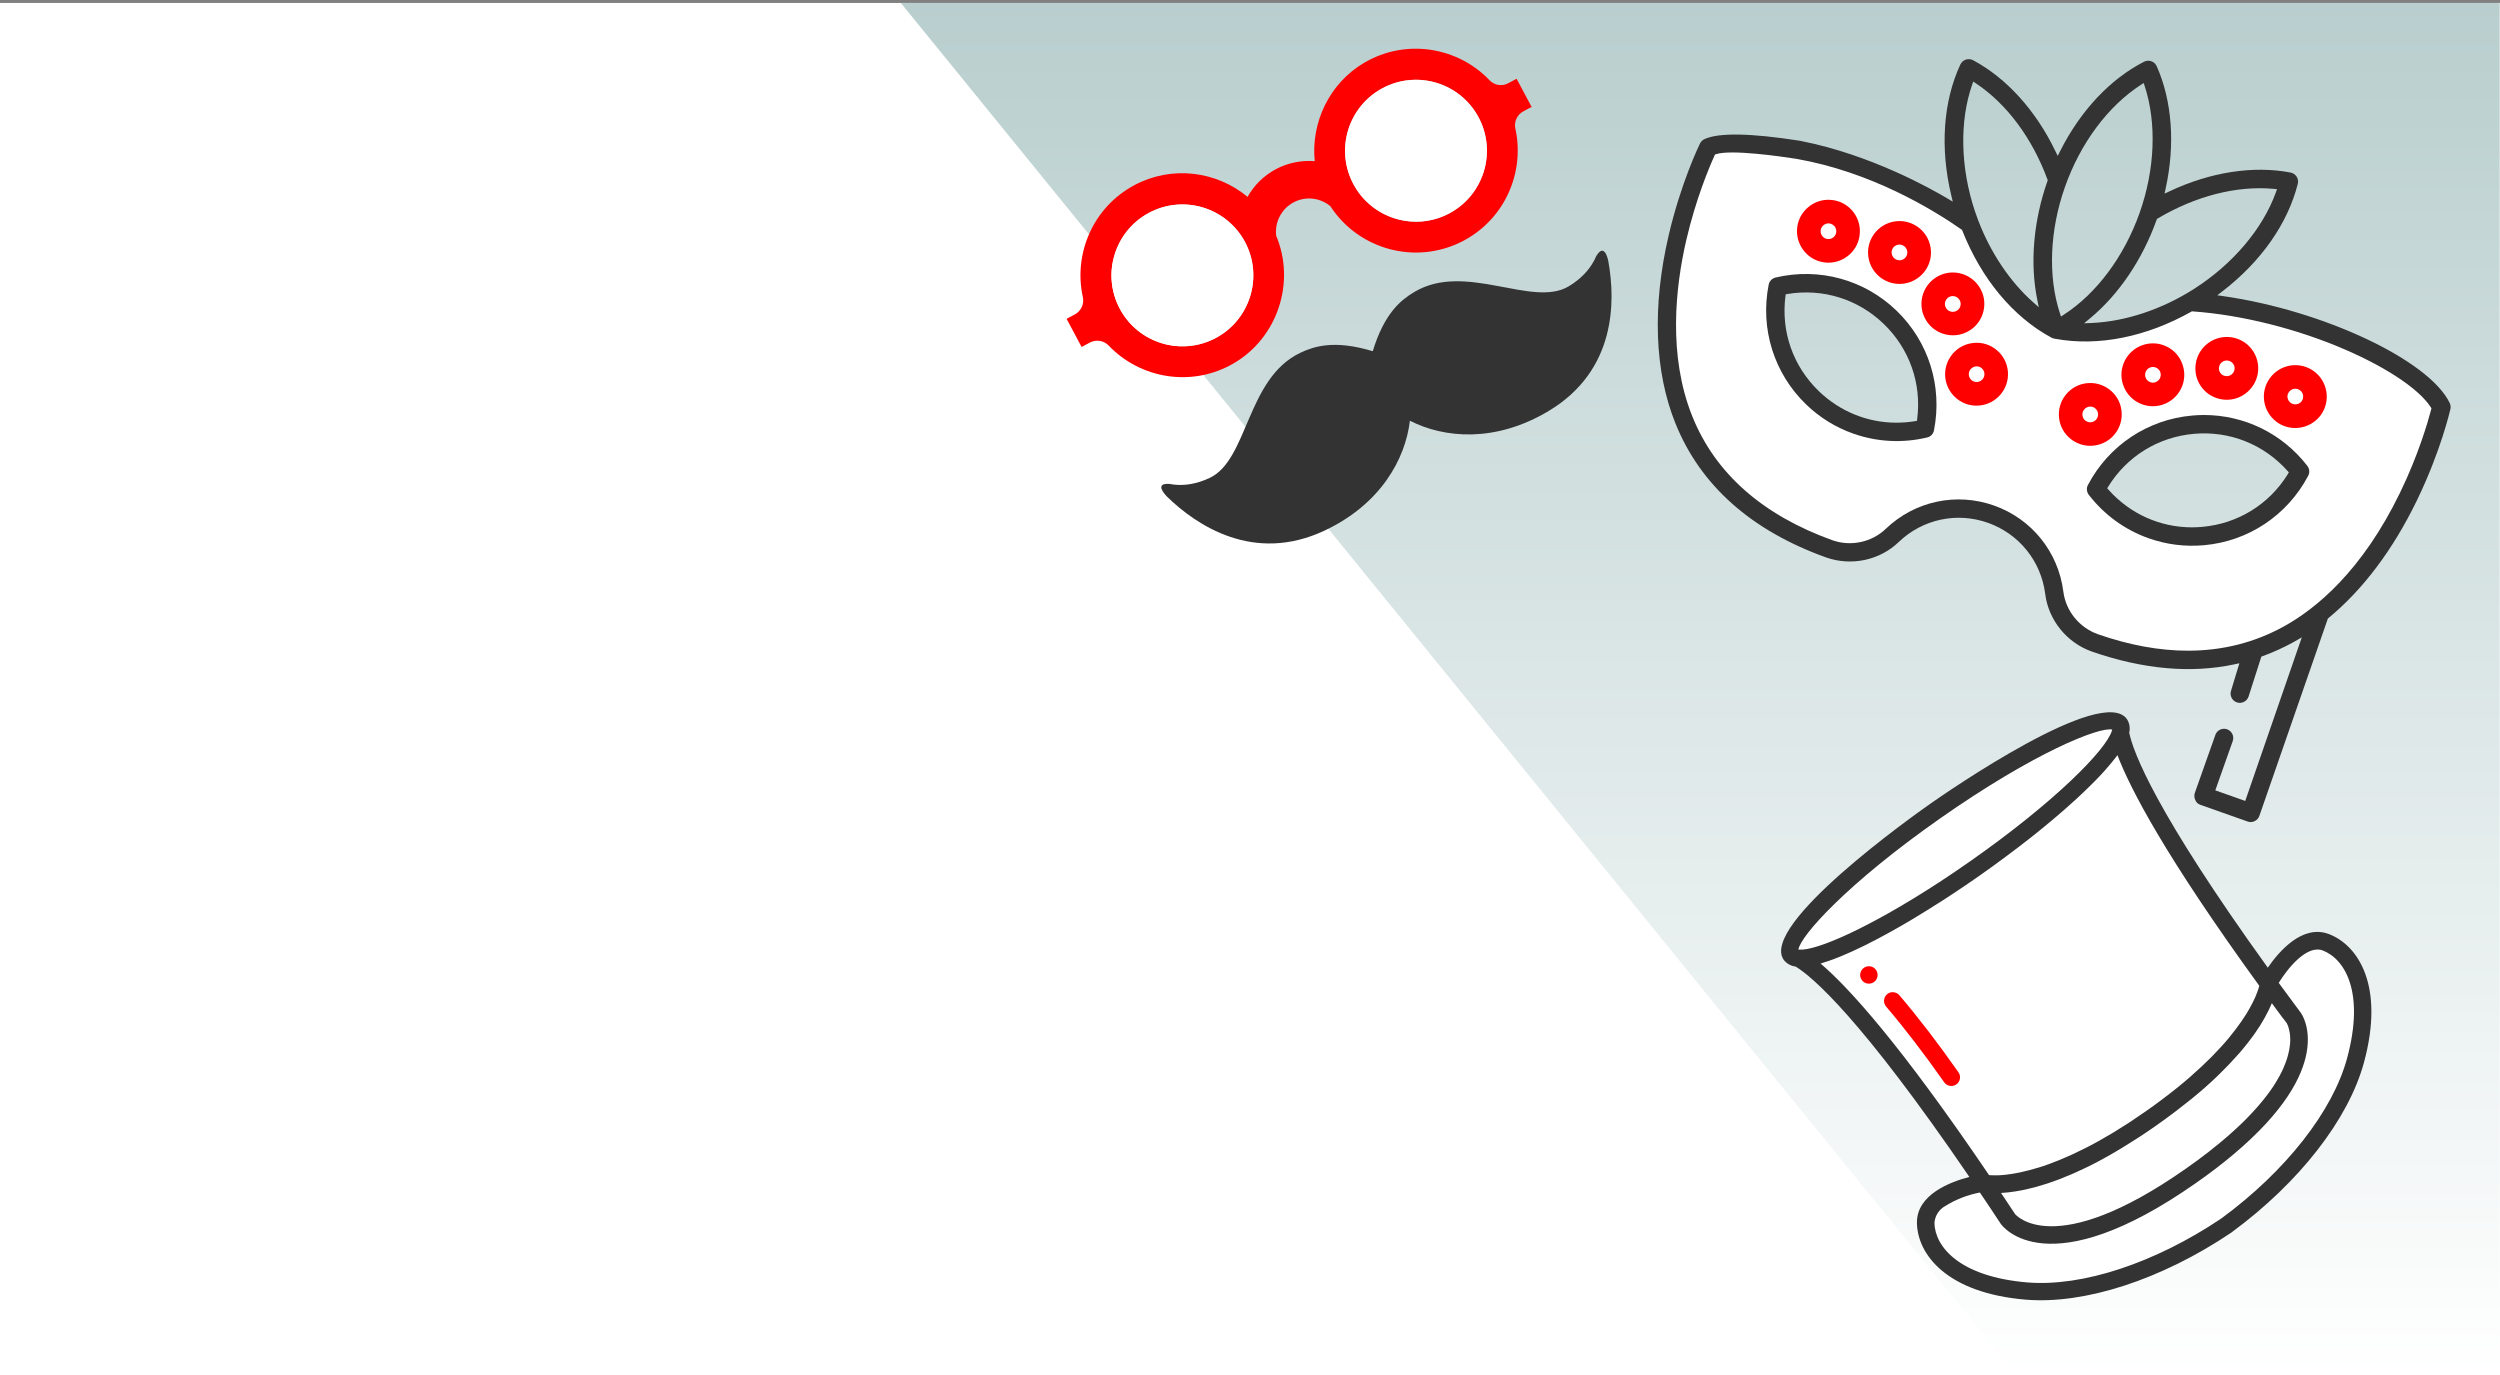 <svg xmlns="http://www.w3.org/2000/svg" xmlns:xlink="http://www.w3.org/1999/xlink" id="Livello_1" x="0px" y="0px" viewBox="0 0 380.06 209.1" style="enable-background:new 0 0 380.06 209.1;" xml:space="preserve"><rect x="0" y="0" width="380.06" height="209.1" fill="#808080" stroke="none"/> <style type="text/css"> .st0{fill:#FFFFFF;} .st1{fill:url(#SVGID_1_);} .st2{fill:#333333;} .st3{fill:#FF0000;} </style> <g> <rect x="-0.07" y="0.45" class="st0" width="380.14" height="209.1"></rect> <linearGradient id="SVGID_1_" gradientUnits="userSpaceOnUse" x1="258.476" y1="209.552" x2="258.476" y2="0.448"> <stop offset="1.558650e-03" style="stop-color:#FFFFFF"></stop> <stop offset="1" style="stop-color:#B9CECE"></stop> </linearGradient> <polygon class="st1" points="136.95,0.45 380.01,0.45 380.01,209.55 306.95,209.55 "></polygon> <g> <g> <path class="st0" d="M357.86,53.12c-7.59-3.37-16.05-7.82-23.73-8.38c-7.1,4.08-15.1,7.91-21.86,6.64c-0.03,0-0.05,0-0.08,0 c-0.01,0-0.03,0-0.04-0.01c-0.12-0.02-0.23-0.04-0.35-0.09c0,0,0,0,0,0c0,0,0,0,0,0c0,0-0.01,0-0.01-0.01 c-0.08-0.03-0.16-0.07-0.24-0.11c-0.03-0.02-0.06-0.03-0.09-0.05c0,0,0,0,0,0c-6.08-3.35-9.25-9.13-12.27-16.92 c-6.2-4.42-17.4-9.93-27.7-11.78c-3.98-0.63-10.53-1.44-12.48-0.77c-0.77,1.74-2.92,6.9-4.43,13.56 c-1.69,7.46-2.89,18.4,0.95,28.13c3.56,9.02,10.88,15.63,21.75,19.64c0.01,0.01,0.03,0.01,0.04,0.02c2.75,1,7.93,0.8,10.03-1.26 c4.67-4.57,9.3-6.53,15.39-4.33c6.09,2.2,9.11,6.69,9.92,13.25c0.37,2.95,3.65,6.45,6.4,7.45c0.01,0.01,0.03,0.01,0.04,0.02 c10.91,3.88,20.67,3.45,28.99-1.27c4.96-2.81,12.11-8.78,18.06-21.25c2.93-6.14,4.43-11.53,4.9-13.38 C369.65,59.95,365.57,56.54,357.86,53.12z M292.71,64.05c-0.12,0.6-0.58,1.07-1.17,1.21c-3.37,0.79-6.81,0.58-9.95-0.53 c-2.34-0.83-4.51-2.15-6.36-3.94c-4.34-4.18-6.22-10.21-5.05-16.14c0.12-0.6,0.58-1.07,1.17-1.21 c5.88-1.39,11.97,0.28,16.31,4.47C292,52.1,293.88,58.13,292.71,64.05z M348.69,72.59c-2.75,5.23-7.9,8.65-13.77,9.16 c-2.5,0.22-4.97-0.11-7.26-0.92c-3.07-1.09-5.82-3.05-7.89-5.73c-0.37-0.47-0.42-1.12-0.14-1.64c2.75-5.23,7.9-8.65,13.77-9.16 c5.87-0.51,11.53,1.97,15.15,6.64C348.91,71.42,348.96,72.06,348.69,72.59z"></path> </g> <path class="st2" d="M334.5,122.35l7.19,2.54c0.35,0.13,0.73,0.11,1.07-0.06c0.34-0.16,0.59-0.44,0.72-0.8l10.41-29.99l0.08-0.07 c5.28-4.36,9.8-10.37,13.45-17.88c3.64-7.5,5.04-13.64,5.1-13.9c0.07-0.31,0.03-0.63-0.1-0.91c-3.09-6.49-19.18-14.08-34.42-16.26 l-0.92-0.13l0.74-0.57c5.9-4.52,9.98-10.34,11.5-16.38c0.09-0.37,0.03-0.77-0.18-1.09c-0.21-0.32-0.54-0.55-0.92-0.62 c-5.67-1.09-12.22-0.07-18.44,2.87l-0.72,0.34l0.17-0.78c1.47-6.7,0.99-13.31-1.36-18.6c-0.16-0.35-0.45-0.63-0.81-0.75 c-0.36-0.13-0.77-0.1-1.11,0.07c-5.16,2.64-9.69,7.47-12.77,13.61l-0.36,0.71l-0.35-0.72c-2.98-6.2-7.43-11.11-12.52-13.83 c-0.34-0.18-0.74-0.21-1.1-0.09c-0.36,0.12-0.66,0.39-0.83,0.74c-2.62,5.64-3.11,12.73-1.37,19.95l0.22,0.91l-0.8-0.48 c-2.55-1.52-11.69-6.66-22.25-8.74c-0.11-0.02-0.19-0.04-0.25-0.05c-7.48-1.17-12.35-1.24-14.47-0.23 c-0.28,0.13-0.51,0.36-0.65,0.64c-0.12,0.24-2.9,5.93-4.78,14.01c-2.51,10.78-2.15,20.65,1.04,28.56 c3.79,9.41,11.49,16.27,22.89,20.37c3.85,1.36,8.16,0.44,11.05-2.34c3.63-3.48,8.83-4.6,13.57-2.92c4.73,1.68,8.07,5.82,8.7,10.81 c0.5,3.97,3.27,7.4,7.06,8.75c7.83,2.72,15.13,3.37,21.77,1.94l0.69-0.15l-1.26,4.15c-0.12,0.35-0.1,0.73,0.06,1.07 c0.16,0.34,0.44,0.59,0.8,0.72c0.35,0.13,0.73,0.1,1.07-0.06c0.34-0.16,0.59-0.44,0.72-0.8l1.95-6.09l0.17-0.06 c1.64-0.6,3.23-1.32,4.71-2.14l1.27-0.73l-8.6,24.87l-4.55-1.61l2.65-7.49c0.26-0.73-0.13-1.53-0.85-1.79 c-0.15-0.06-0.31-0.08-0.47-0.08c-0.58,0-1.12,0.36-1.32,0.93l-3.12,8.81c-0.12,0.35-0.1,0.73,0.06,1.07 C333.86,121.97,334.14,122.23,334.5,122.35z M327.86,33.41l0.05-0.13l0.12-0.07c5.76-3.42,12.03-5.02,17.63-4.5l0.5,0.05 l-0.17,0.48c-2.02,5.58-6.57,10.94-12.49,14.71c-4.86,3.09-10.36,4.92-15.5,5.15l-1.17,0.05l0.9-0.75 C322.11,44.78,325.7,39.46,327.86,33.41z M313.94,28.37c2.34-6.61,6.54-12.25,11.52-15.47l0.43-0.28l0.16,0.48 c1.84,5.64,1.56,12.66-0.78,19.27c-2.34,6.61-6.54,12.25-11.52,15.47l-0.43,0.28l-0.16-0.48 C311.31,42.01,311.6,34.98,313.94,28.37z M299.81,12.88l0.17-0.48l0.42,0.28c4.68,3.12,8.54,8.31,10.86,14.59l0.05,0.13 l-0.05,0.13c-2.13,6.06-2.68,12.46-1.55,18.02l0.23,1.15l-0.88-0.78c-3.49-3.1-6.44-7.49-8.31-12.38 c-0.18-0.46-0.34-0.92-0.5-1.39C298.03,25.52,297.87,18.49,299.81,12.88z M347.26,95.2c-4.47,2.48-9.37,3.72-14.64,3.72 c-4.32,0-8.88-0.83-13.68-2.5c-2.84-1.01-4.89-3.54-5.26-6.47c-0.77-6.05-4.81-11.07-10.55-13.1c-5.74-2.03-12.04-0.67-16.44,3.54 c-2.13,2.05-5.32,2.73-8.12,1.74c-10.65-3.84-17.79-10.16-21.28-18.79c-3.75-9.29-2.58-19.71-0.94-26.81 c1.45-6.26,3.49-11.09,4.3-12.88l0.07-0.16l0.16-0.05c2.26-0.76,9.93,0.35,12.23,0.71c11.26,1.98,20.54,7.57,25.07,10.73l0.1,0.07 l0.04,0.11c2.91,7.35,7.71,13.11,13.51,16.24l0.09,0.05c0.04,0.02,0.09,0.04,0.13,0.06h0.09l0.05,0.05 c0.06,0.02,0.12,0.03,0.19,0.04l0.09,0.01c6.49,1.19,13.81-0.27,20.65-4.12l0.1-0.06l0.12,0.01c7.47,0.53,15.95,2.66,23.28,5.85 c6.37,2.77,11.2,6.03,12.93,8.74l0.09,0.14l-0.04,0.17c-0.5,1.9-1.95,6.94-4.76,12.71C359.07,86.83,352.09,92.52,347.26,95.2z"></path> <path class="st3" d="M346.04,64.09c0.03,0.02,0.06,0.05,0.09,0.07c0.37,0.27,0.78,0.49,1.22,0.64c1.98,0.7,4.22,0,5.46-1.69 c1.55-2.13,1.08-5.13-1.05-6.68c-1.03-0.75-2.3-1.06-3.56-0.86c-1.26,0.2-2.37,0.88-3.12,1.91c-0.75,1.03-1.06,2.3-0.86,3.56 C344.41,62.26,345.06,63.34,346.04,64.09z M347.98,59.59c0.19-0.26,0.46-0.43,0.78-0.48c0.31-0.05,0.63,0.03,0.89,0.21 c0.53,0.39,0.65,1.14,0.26,1.67c-0.36,0.5-1.09,0.64-1.62,0.29c-0.02-0.01-0.03-0.02-0.05-0.04c-0.26-0.19-0.43-0.46-0.48-0.78 C347.71,60.16,347.79,59.85,347.98,59.59z"></path> <path class="st3" d="M317.68,58.23c-1.28,0.02-2.47,0.54-3.35,1.46c-1.83,1.9-1.77,4.93,0.13,6.75c0,0,0,0,0,0 c0.5,0.48,1.07,0.83,1.72,1.06c1.76,0.62,3.74,0.16,5.04-1.19c0.88-0.92,1.36-2.13,1.33-3.4c-0.02-1.28-0.54-2.47-1.46-3.35 C320.16,58.68,318.95,58.2,317.68,58.23z M318.63,63.83c-0.33,0.34-0.82,0.46-1.26,0.3c-0.16-0.06-0.3-0.15-0.43-0.26 c-0.47-0.46-0.49-1.21-0.03-1.69c0.22-0.23,0.52-0.36,0.84-0.37c0.32-0.01,0.62,0.11,0.85,0.34c0.23,0.22,0.36,0.52,0.36,0.84 C318.96,63.3,318.85,63.6,318.63,63.83z"></path> <path class="st3" d="M329.42,52.7c-1.14-0.57-2.44-0.66-3.65-0.25c-1.21,0.41-2.19,1.26-2.76,2.4c-0.57,1.14-0.66,2.44-0.25,3.65 c0.47,1.4,1.54,2.49,2.93,2.98c1.02,0.36,2.1,0.37,3.11,0.03c1.21-0.41,2.19-1.26,2.76-2.4c0.57-1.14,0.66-2.44,0.25-3.65 C331.41,54.24,330.56,53.26,329.42,52.7z M328.36,57.51c-0.14,0.28-0.39,0.5-0.69,0.6c-0.32,0.11-0.6,0.06-0.77-0.01 c-0.35-0.12-0.62-0.39-0.73-0.74c0,0,0,0,0,0c-0.1-0.3-0.08-0.62,0.06-0.91c0.14-0.29,0.39-0.5,0.69-0.6 c0.25-0.09,0.52-0.08,0.77,0.01c0.05,0.02,0.09,0.04,0.14,0.06c0.29,0.14,0.5,0.39,0.6,0.69C328.52,56.9,328.5,57.22,328.36,57.51 z"></path> <path class="st3" d="M336.92,60.5c0.27,0.1,0.57,0.17,0.88,0.22c2.6,0.4,5.05-1.4,5.45-4c0.4-2.61-1.4-5.05-4-5.44 c-1.26-0.19-2.52,0.12-3.55,0.87c-1.03,0.76-1.7,1.87-1.89,3.13C333.45,57.54,334.76,59.74,336.92,60.5z M337.34,55.82 c0.05-0.31,0.22-0.59,0.47-0.78c0.26-0.19,0.57-0.27,0.89-0.22c0.08,0.01,0.15,0.03,0.22,0.05c0.53,0.19,0.87,0.73,0.78,1.3 c-0.1,0.65-0.71,1.1-1.35,1c-0.09-0.01-0.16-0.03-0.23-0.05C337.58,56.93,337.25,56.38,337.34,55.82 C337.34,55.82,337.34,55.82,337.34,55.82z"></path> <path class="st3" d="M276.37,39.66c0.43,0.15,0.89,0.24,1.35,0.27c0.04,0,0.07,0,0.11,0c1.23,0.04,2.42-0.4,3.34-1.23 c0.95-0.86,1.51-2.03,1.57-3.3c0.07-1.27-0.37-2.5-1.22-3.45c-0.86-0.95-2.03-1.51-3.31-1.57c-1.27-0.07-2.5,0.37-3.45,1.23 c-0.95,0.86-1.51,2.03-1.57,3.3C273.09,37.01,274.39,38.96,276.37,39.66z M277.17,34.27c0.24-0.21,0.54-0.32,0.86-0.31 c0.12,0.01,0.23,0.03,0.34,0.07c0.18,0.07,0.35,0.18,0.49,0.33c0.21,0.24,0.32,0.54,0.3,0.86c-0.02,0.32-0.16,0.61-0.39,0.82 c-0.24,0.21-0.54,0.32-0.86,0.3c-0.02,0-0.04,0-0.06,0c-0.64-0.06-1.11-0.63-1.07-1.25C276.79,34.78,276.93,34.49,277.17,34.27z"></path> <path class="st3" d="M297.92,41.54c-1.25-0.28-2.52-0.05-3.6,0.63c-1.08,0.69-1.82,1.75-2.1,2.99c-0.28,1.25-0.05,2.53,0.63,3.6 c0.58,0.91,1.42,1.58,2.44,1.94c1.4,0.49,2.91,0.32,4.16-0.47c1.08-0.68,1.82-1.75,2.1-2.99c0.28-1.25,0.05-2.53-0.63-3.6 C300.23,42.57,299.17,41.82,297.92,41.54z M298.04,46.47c-0.07,0.31-0.26,0.58-0.53,0.75c-0.31,0.2-0.69,0.24-1.04,0.12 c-0.18-0.06-0.43-0.2-0.61-0.49c-0.17-0.27-0.23-0.59-0.16-0.9c0.07-0.31,0.26-0.58,0.52-0.75c0.27-0.17,0.59-0.23,0.9-0.16 c0.05,0.01,0.1,0.02,0.14,0.04c0.25,0.09,0.46,0.26,0.61,0.48C298.06,45.84,298.11,46.16,298.04,46.47z"></path> <path class="st3" d="M291.18,34.26c-2.27-1.33-5.21-0.56-6.54,1.71c-1.33,2.28-0.56,5.21,1.72,6.54c0.27,0.15,0.54,0.28,0.82,0.38 c2.16,0.76,4.56-0.12,5.72-2.09c0.65-1.1,0.82-2.39,0.5-3.62C293.07,35.93,292.28,34.9,291.18,34.26z M289.8,38.98 c-0.29,0.49-0.89,0.71-1.43,0.52c-0.07-0.02-0.14-0.06-0.21-0.1c-0.57-0.33-0.76-1.06-0.43-1.63c0.29-0.5,0.9-0.71,1.43-0.52 c0.07,0.02,0.14,0.06,0.21,0.1c0.27,0.16,0.47,0.42,0.55,0.73C290,38.39,289.96,38.71,289.8,38.98z"></path> <path class="st3" d="M300.08,52.13c-1.27,0.11-2.43,0.71-3.25,1.68c-0.82,0.98-1.21,2.21-1.11,3.49c0.16,1.86,1.41,3.47,3.17,4.1 c0.64,0.23,1.32,0.31,2.01,0.25c2.62-0.23,4.57-2.55,4.35-5.17c-0.11-1.27-0.71-2.43-1.69-3.25 C302.59,52.41,301.35,52.01,300.08,52.13z M301.26,55.97c0.24,0.21,0.39,0.49,0.42,0.81c0.06,0.65-0.43,1.23-1.08,1.29 c-0.17,0.01-0.34-0.01-0.5-0.06c-0.44-0.16-0.75-0.56-0.79-1.02c-0.03-0.32,0.07-0.63,0.28-0.87c0.21-0.24,0.49-0.39,0.81-0.42 c0.17-0.01,0.34,0.01,0.5,0.06C301.02,55.81,301.14,55.88,301.26,55.97z"></path> <path class="st2" d="M317.42,73.72c-0.26,0.48-0.2,1.08,0.13,1.51c2.36,3.05,5.5,5.33,9.1,6.6c2.69,0.95,5.51,1.31,8.37,1.06 c6.77-0.59,12.7-4.54,15.88-10.56c0.26-0.48,0.2-1.08-0.13-1.51c-3.81-4.92-9.58-7.73-15.72-7.73c-0.58,0-1.16,0.03-1.75,0.08 C326.53,63.75,320.59,67.7,317.42,73.72z M347.77,71.6l0.19,0.22l-0.15,0.25c-2.86,4.63-7.62,7.55-13.04,8.03 c-0.51,0.04-1.02,0.07-1.52,0.07c-4.86,0-9.43-2.04-12.71-5.72l-0.19-0.22l0.15-0.25c2.86-4.63,7.62-7.55,13.04-8.03 C338.96,65.48,344.15,67.54,347.77,71.6z"></path> <path class="st2" d="M294.01,65.43c1.32-6.68-0.8-13.48-5.69-18.2c-4.89-4.72-11.76-6.6-18.39-5.04 c-0.53,0.13-0.95,0.55-1.05,1.09c-1.32,6.68,0.8,13.48,5.69,18.2c2.07,2,4.48,3.49,7.17,4.44c3.59,1.27,7.47,1.48,11.22,0.59 C293.49,66.4,293.91,65.97,294.01,65.43z M291.46,63.69l-0.04,0.29l-0.29,0.05c-0.94,0.15-1.89,0.23-2.82,0.23 c-4.38,0-8.57-1.68-11.8-4.79c-3.92-3.78-5.77-9.04-5.08-14.44l0.04-0.29l0.29-0.05c5.37-0.88,10.7,0.78,14.62,4.56l-0.27,0.28 l0.27-0.28C290.29,53.03,292.15,58.29,291.46,63.69z"></path> </g> <g> <path class="st0" d="M273.54,144.37c-0.06,0-0.1-0.01-0.14-0.01c0.25-2,7.29-9.96,21.58-19.97s24.16-13.93,26.13-13.48 c-0.01,0.04-0.02,0.09-0.04,0.15c-0.83,2.89-8.65,10.83-21.52,19.85c-1.61,1.13-3.17,2.19-4.69,3.18 C284.26,141.01,276.18,144.55,273.54,144.37z"></path> <path class="st0" d="M347.64,155.55l0.03,0.05l0.01,0.02c0.01,0.02,0.02,0.04,0.03,0.07l0.02,0.04c0.01,0.03,0.03,0.06,0.04,0.09 l0.03,0.06c0.01,0.03,0.03,0.07,0.04,0.11c0.01,0.03,0.02,0.06,0.03,0.09c0.01,0.04,0.03,0.09,0.04,0.13 c0.01,0.03,0.02,0.07,0.03,0.11c0.01,0.05,0.03,0.1,0.04,0.16c0.01,0.04,0.02,0.08,0.03,0.13c0.01,0.06,0.02,0.12,0.04,0.18 c0.01,0.05,0.02,0.1,0.03,0.15c0.01,0.06,0.02,0.13,0.03,0.19c0.01,0.06,0.01,0.12,0.02,0.18c0.01,0.07,0.01,0.14,0.02,0.22 c0,0.06,0.01,0.13,0.01,0.2c0,0.08,0.01,0.15,0.01,0.23c0,0.07,0,0.15,0,0.23c0,0.08,0,0.16-0.01,0.25c0,0.08-0.01,0.16-0.02,0.25 c-0.01,0.09-0.01,0.18-0.03,0.27c-0.01,0.09-0.02,0.18-0.04,0.27c-0.01,0.09-0.03,0.19-0.04,0.29c-0.02,0.1-0.04,0.19-0.06,0.29 c-0.02,0.1-0.04,0.2-0.07,0.31c-0.02,0.1-0.05,0.21-0.08,0.32c-0.03,0.11-0.06,0.22-0.09,0.33c-0.03,0.11-0.07,0.23-0.11,0.34 c-0.04,0.11-0.07,0.23-0.12,0.34c-0.04,0.12-0.09,0.24-0.14,0.36c-0.05,0.12-0.09,0.24-0.14,0.36c-0.05,0.13-0.11,0.26-0.17,0.39 c-0.06,0.12-0.11,0.25-0.18,0.38c-0.06,0.13-0.14,0.27-0.21,0.41c-0.07,0.13-0.13,0.26-0.21,0.39c-0.08,0.14-0.16,0.29-0.25,0.43 c-0.08,0.14-0.16,0.27-0.24,0.41c-0.09,0.15-0.19,0.3-0.29,0.46c-0.09,0.14-0.18,0.28-0.28,0.42c-0.11,0.16-0.23,0.32-0.34,0.48 c-0.1,0.15-0.21,0.29-0.32,0.44c-0.12,0.16-0.26,0.33-0.39,0.5c-0.12,0.15-0.23,0.3-0.36,0.45c-0.14,0.17-0.29,0.35-0.44,0.53 c-0.13,0.16-0.26,0.31-0.4,0.47c-0.16,0.18-0.33,0.37-0.5,0.55c-0.15,0.16-0.29,0.32-0.45,0.49c-0.18,0.19-0.37,0.38-0.56,0.58 c-0.16,0.17-0.32,0.33-0.49,0.5c-0.2,0.2-0.42,0.4-0.63,0.6c-0.18,0.17-0.35,0.34-0.54,0.51c-0.22,0.21-0.47,0.42-0.71,0.64 c-0.19,0.17-0.37,0.34-0.57,0.51c-0.26,0.22-0.53,0.45-0.8,0.68c-0.2,0.17-0.39,0.33-0.6,0.5c-0.3,0.25-0.63,0.5-0.94,0.75 c-0.2,0.16-0.38,0.31-0.58,0.47c-0.37,0.29-0.77,0.59-1.16,0.88c-0.17,0.13-0.33,0.25-0.5,0.38c-0.58,0.43-1.18,0.86-1.8,1.29 c-20.15,14.13-25.95,6.93-25.97,6.91c-0.71-1.07-1.4-2.11-2.08-3.13l-0.05-0.08l0.01,0c0.03,0,0.06,0,0.09-0.01 c0.28-0.01,0.57-0.04,0.88-0.07c0.11-0.01,0.22-0.02,0.33-0.04c0.26-0.03,0.53-0.07,0.81-0.11c0.12-0.02,0.23-0.03,0.36-0.06 c0.4-0.07,0.82-0.14,1.26-0.24c0.02-0.01,0.05-0.01,0.08-0.02c0.42-0.09,0.86-0.2,1.31-0.32c0.15-0.04,0.3-0.08,0.45-0.13 c0.37-0.1,0.74-0.22,1.13-0.34c0.16-0.05,0.31-0.1,0.48-0.15c0.54-0.18,1.1-0.38,1.69-0.6l0.06-0.03 c0.56-0.22,1.15-0.46,1.76-0.72c0.19-0.08,0.38-0.17,0.57-0.25c0.47-0.21,0.96-0.44,1.46-0.68c0.2-0.1,0.4-0.19,0.61-0.29 c0.69-0.34,1.39-0.7,2.13-1.11l0.05-0.03c0.72-0.39,1.46-0.82,2.22-1.27c0.23-0.14,0.47-0.28,0.7-0.42 c0.58-0.36,1.18-0.73,1.79-1.12c0.25-0.16,0.49-0.31,0.74-0.47c0.84-0.55,1.7-1.12,2.58-1.75c0.89-0.62,1.72-1.23,2.52-1.83 c0.24-0.18,0.47-0.35,0.7-0.53c0.57-0.44,1.13-0.87,1.66-1.3c0.21-0.17,0.43-0.34,0.64-0.51c0.68-0.56,1.34-1.11,1.95-1.65 l0.04-0.04c0.63-0.55,1.21-1.09,1.76-1.62c0.17-0.16,0.32-0.31,0.48-0.47c0.4-0.39,0.77-0.77,1.13-1.14 c0.15-0.15,0.29-0.3,0.43-0.45c0.45-0.48,0.88-0.95,1.28-1.4l0.05-0.05c0.41-0.48,0.79-0.93,1.14-1.38 c0.11-0.13,0.21-0.26,0.31-0.39c0.25-0.32,0.49-0.64,0.71-0.95c0.09-0.13,0.18-0.25,0.27-0.38c0.27-0.39,0.52-0.76,0.75-1.12 c0.01-0.02,0.03-0.04,0.04-0.07c0.24-0.38,0.46-0.75,0.65-1.1c0.06-0.11,0.12-0.21,0.17-0.32c0.14-0.25,0.26-0.49,0.38-0.73 c0.05-0.1,0.1-0.2,0.15-0.3c0.13-0.28,0.26-0.55,0.36-0.8c0.01-0.03,0.03-0.06,0.04-0.09l0-0.01l0.07,0.1 c0.49,0.67,0.99,1.34,1.49,2.02C347.19,154.93,347.41,155.23,347.64,155.55z"></path> <path class="st0" d="M356.82,160.86c-2.18,8.07-9.32,17.18-19.13,24.38c-10.1,6.78-21.12,10.41-29.48,9.72 c-10.29-0.86-14.04-5.4-14.13-9.03c0.07-1.09,0.69-2.06,1.65-2.59c1.61-1,3.4-1.7,5.26-2.05c1.02,1.51,2.08,3.09,3.18,4.77 c0.28,0.4,7.12,9.6,29.69-6.23c2.12-1.48,3.98-2.91,5.61-4.28c15.82-13.26,10.61-21.15,10.35-21.51L349.8,154 c-1.18-1.58-2.3-3.11-3.38-4.58c1.25-2.05,4.24-5.88,6.71-4.92C356.52,145.82,359.52,150.89,356.82,160.86L356.82,160.86z"></path> <g> <path class="st0" d="M343.47,149.87l-0.01,0.04c-0.03,0.11-0.07,0.24-0.11,0.38l-0.03,0.08c-0.05,0.15-0.11,0.32-0.18,0.51 l-0.01,0.02c-0.07,0.19-0.15,0.39-0.24,0.6c-0.01,0.03-0.03,0.06-0.04,0.1c-0.09,0.21-0.2,0.44-0.32,0.68 c-0.02,0.05-0.04,0.09-0.07,0.14c-0.12,0.24-0.26,0.5-0.41,0.77c-0.03,0.05-0.06,0.1-0.08,0.15c-0.16,0.28-0.33,0.58-0.52,0.88 c-0.02,0.03-0.04,0.07-0.07,0.1c-0.2,0.31-0.41,0.64-0.64,0.97l-0.05,0.07c-0.24,0.34-0.5,0.7-0.77,1.06 c-0.04,0.06-0.09,0.11-0.13,0.17c-0.27,0.36-0.57,0.73-0.88,1.11c-0.06,0.07-0.11,0.14-0.17,0.21c-0.32,0.39-0.67,0.78-1.04,1.19 c-0.06,0.06-0.12,0.13-0.18,0.19c-0.39,0.43-0.8,0.86-1.24,1.31c-0.03,0.03-0.06,0.06-0.08,0.08c-0.44,0.44-0.91,0.9-1.4,1.36 c-0.05,0.05-0.1,0.1-0.15,0.14c-0.49,0.46-1.02,0.94-1.57,1.42c-0.09,0.08-0.18,0.16-0.27,0.24c-0.55,0.47-1.12,0.96-1.73,1.45 c-0.11,0.09-0.22,0.17-0.33,0.26c-0.62,0.5-1.27,1.01-1.96,1.52c-0.09,0.07-0.19,0.14-0.28,0.21c-0.73,0.55-1.49,1.1-2.29,1.66 c-0.8,0.56-1.58,1.09-2.34,1.59c-0.1,0.06-0.19,0.13-0.29,0.19c-0.72,0.47-1.42,0.91-2.1,1.32c-0.12,0.07-0.24,0.15-0.36,0.22 c-0.67,0.4-1.32,0.78-1.95,1.13c-0.11,0.06-0.21,0.12-0.32,0.18c-0.64,0.35-1.26,0.69-1.87,0.99c-0.06,0.03-0.12,0.06-0.19,0.09 c-0.6,0.3-1.19,0.59-1.76,0.85c-0.04,0.02-0.07,0.03-0.11,0.05c-0.57,0.26-1.12,0.5-1.65,0.72c-0.08,0.03-0.16,0.07-0.24,0.1 c-0.51,0.21-1,0.4-1.47,0.57c-0.09,0.03-0.17,0.06-0.25,0.09c-0.47,0.17-0.91,0.32-1.35,0.45c-0.07,0.02-0.14,0.04-0.21,0.06 c-0.44,0.13-0.86,0.26-1.26,0.36l-0.09,0.02c-0.39,0.1-0.77,0.19-1.13,0.27c-0.04,0.01-0.08,0.02-0.12,0.03 c-0.35,0.08-0.69,0.14-1.01,0.19c-0.06,0.01-0.11,0.02-0.17,0.03c-0.3,0.05-0.59,0.09-0.86,0.12c-0.05,0.01-0.1,0.01-0.15,0.02 c-0.27,0.03-0.52,0.05-0.75,0.07l-0.11,0.01c-0.23,0.01-0.45,0.02-0.65,0.02l-0.02,0c-0.2,0-0.37,0-0.54-0.01l-0.08,0 c-0.15-0.01-0.28-0.02-0.39-0.02l-0.04,0c-13.6-20.06-21.39-28.57-25.62-32.17l0.04-0.01c0.1-0.03,0.2-0.07,0.3-0.1 c0.34-0.1,0.68-0.22,1.04-0.34c0.16-0.06,0.33-0.12,0.5-0.18c0.31-0.12,0.63-0.24,0.96-0.37c0.18-0.07,0.36-0.15,0.55-0.23 c0.35-0.15,0.7-0.3,1.06-0.46c0.17-0.08,0.33-0.15,0.51-0.23c0.49-0.23,0.99-0.46,1.5-0.71c0.04-0.02,0.09-0.04,0.13-0.06 c0.56-0.28,1.13-0.57,1.71-0.87c0.17-0.09,0.34-0.18,0.51-0.27c0.42-0.22,0.84-0.44,1.26-0.68c0.21-0.11,0.42-0.23,0.63-0.35 c0.41-0.23,0.82-0.46,1.23-0.69c0.2-0.12,0.41-0.23,0.61-0.35c0.47-0.27,0.94-0.55,1.41-0.83c0.14-0.09,0.29-0.17,0.43-0.26 c0.62-0.37,1.24-0.75,1.86-1.14c0.13-0.08,0.25-0.16,0.38-0.24c0.49-0.31,0.99-0.62,1.48-0.93c0.21-0.13,0.42-0.27,0.63-0.4 c0.42-0.27,0.84-0.54,1.25-0.82c0.22-0.14,0.43-0.28,0.65-0.43c0.43-0.29,0.86-0.57,1.28-0.86c0.19-0.13,0.37-0.25,0.56-0.38 c0.6-0.41,1.2-0.83,1.79-1.24c0.59-0.41,1.18-0.84,1.77-1.26c0.18-0.13,0.36-0.26,0.55-0.4c0.41-0.3,0.83-0.61,1.24-0.91 c0.21-0.15,0.42-0.31,0.63-0.47c0.4-0.3,0.79-0.59,1.18-0.89c0.2-0.15,0.41-0.31,0.61-0.46c0.45-0.34,0.89-0.69,1.33-1.03 c0.14-0.11,0.27-0.21,0.41-0.32c0.57-0.45,1.13-0.9,1.68-1.35c0.15-0.13,0.3-0.25,0.46-0.38c0.4-0.33,0.79-0.65,1.18-0.98 c0.2-0.17,0.4-0.34,0.6-0.51c0.34-0.29,0.67-0.57,0.99-0.85c0.2-0.18,0.4-0.35,0.6-0.53c0.33-0.29,0.64-0.57,0.96-0.86 c0.18-0.16,0.36-0.33,0.54-0.49c0.42-0.39,0.83-0.77,1.23-1.16c0.15-0.14,0.29-0.29,0.44-0.43c0.32-0.32,0.64-0.63,0.95-0.94 c0.17-0.18,0.34-0.35,0.51-0.52c0.23-0.24,0.45-0.47,0.66-0.7c0.17-0.18,0.33-0.36,0.49-0.54c0.2-0.22,0.38-0.43,0.56-0.65 c0.15-0.17,0.3-0.35,0.44-0.52c0.19-0.23,0.36-0.45,0.53-0.67c0.11-0.14,0.23-0.29,0.33-0.42l0.01-0.01 C323.9,120.03,329.25,130.25,343.47,149.87z"></path> <g> <path class="st2" d="M354.1,142.02c-4.06-1.58-7.66,2.64-9.34,5.09c-17.15-23.81-20.47-32.8-21.07-35.73 c0.17-0.7,0.05-1.44-0.34-2.05c-3.71-5.28-27.23,10.99-29.9,12.86c-2.67,1.87-25.99,18.45-22.28,23.73 c0.44,0.57,1.1,0.94,1.81,1.02c2.55,1.56,9.87,7.75,26.41,31.98c-2.88,0.75-8.08,2.69-7.97,7.05 c0.11,4.73,4.52,10.61,16.56,11.61c8.94,0.74,20.6-3.05,31.18-10.16l0.12-0.09c10.25-7.53,17.76-17.17,20.1-25.81 C362.54,149.88,358.51,143.74,354.1,142.02z M273.54,144.37c-0.06,0-0.1-0.01-0.14-0.01c0.25-2,7.29-9.96,21.58-19.97 s24.16-13.93,26.13-13.48c-0.01,0.04-0.02,0.09-0.04,0.15c-0.83,2.89-8.65,10.83-21.52,19.85c-1.61,1.13-3.17,2.19-4.69,3.18 C284.26,141.01,276.18,144.55,273.54,144.37z M343.47,149.87l-0.01,0.04c-0.03,0.11-0.07,0.24-0.11,0.38l-0.03,0.08 c-0.05,0.15-0.11,0.32-0.18,0.51l-0.01,0.02c-0.07,0.19-0.15,0.39-0.24,0.6c-0.01,0.03-0.03,0.06-0.04,0.1 c-0.09,0.21-0.2,0.44-0.32,0.68c-0.02,0.05-0.04,0.09-0.07,0.14c-0.12,0.24-0.26,0.5-0.41,0.77c-0.03,0.05-0.06,0.1-0.08,0.15 c-0.16,0.28-0.33,0.58-0.52,0.88c-0.02,0.03-0.04,0.07-0.07,0.1c-0.2,0.31-0.41,0.64-0.64,0.97l-0.05,0.07 c-0.24,0.34-0.5,0.7-0.77,1.06c-0.04,0.06-0.09,0.11-0.13,0.17c-0.27,0.36-0.57,0.73-0.88,1.11c-0.06,0.07-0.11,0.14-0.17,0.21 c-0.32,0.39-0.67,0.78-1.04,1.19c-0.06,0.06-0.12,0.13-0.18,0.19c-0.39,0.43-0.8,0.86-1.24,1.31c-0.03,0.03-0.06,0.06-0.08,0.08 c-0.44,0.44-0.91,0.9-1.4,1.36c-0.05,0.05-0.1,0.1-0.15,0.14c-0.49,0.46-1.02,0.94-1.57,1.42c-0.09,0.08-0.18,0.16-0.27,0.24 c-0.55,0.47-1.12,0.96-1.73,1.45c-0.11,0.09-0.22,0.17-0.33,0.26c-0.62,0.5-1.27,1.01-1.96,1.52c-0.09,0.07-0.19,0.14-0.28,0.21 c-0.73,0.55-1.49,1.1-2.29,1.66c-0.8,0.56-1.58,1.09-2.34,1.59c-0.1,0.06-0.19,0.13-0.29,0.19c-0.72,0.47-1.42,0.91-2.1,1.32 c-0.12,0.07-0.24,0.15-0.36,0.22c-0.67,0.4-1.32,0.78-1.95,1.13c-0.11,0.06-0.21,0.12-0.32,0.18c-0.64,0.35-1.26,0.69-1.87,0.99 c-0.06,0.03-0.12,0.06-0.19,0.09c-0.6,0.3-1.19,0.59-1.76,0.85c-0.04,0.02-0.07,0.03-0.11,0.05c-0.57,0.26-1.12,0.5-1.65,0.72 c-0.08,0.03-0.16,0.07-0.24,0.1c-0.51,0.21-1,0.4-1.47,0.57c-0.09,0.03-0.17,0.06-0.25,0.09c-0.47,0.17-0.91,0.32-1.35,0.45 c-0.07,0.02-0.14,0.04-0.21,0.06c-0.44,0.13-0.86,0.26-1.26,0.36l-0.09,0.02c-0.39,0.1-0.77,0.19-1.13,0.27 c-0.04,0.01-0.08,0.02-0.12,0.03c-0.35,0.08-0.69,0.14-1.01,0.19c-0.06,0.01-0.11,0.02-0.17,0.03c-0.3,0.05-0.59,0.09-0.86,0.12 c-0.05,0.01-0.1,0.01-0.15,0.02c-0.27,0.03-0.52,0.05-0.75,0.07l-0.11,0.01c-0.23,0.01-0.45,0.02-0.65,0.02l-0.02,0 c-0.2,0-0.37,0-0.54-0.01l-0.08,0c-0.15-0.01-0.28-0.02-0.39-0.02l-0.04,0c-13.6-20.06-21.39-28.57-25.62-32.17l0.04-0.01 c0.1-0.03,0.2-0.07,0.3-0.1c0.34-0.1,0.68-0.22,1.04-0.34c0.16-0.06,0.33-0.12,0.5-0.18c0.31-0.12,0.63-0.24,0.96-0.37 c0.18-0.07,0.36-0.15,0.55-0.23c0.35-0.15,0.7-0.3,1.06-0.46c0.17-0.08,0.33-0.15,0.51-0.23c0.49-0.23,0.99-0.46,1.5-0.71 c0.04-0.02,0.09-0.04,0.13-0.06c0.56-0.28,1.13-0.57,1.71-0.87c0.17-0.09,0.34-0.18,0.51-0.27c0.42-0.22,0.84-0.44,1.26-0.68 c0.21-0.11,0.42-0.23,0.63-0.35c0.41-0.23,0.82-0.46,1.23-0.69c0.2-0.12,0.41-0.23,0.61-0.35c0.47-0.27,0.94-0.55,1.41-0.83 c0.14-0.09,0.29-0.17,0.43-0.26c0.62-0.37,1.24-0.75,1.86-1.14c0.13-0.08,0.25-0.16,0.38-0.24c0.49-0.31,0.99-0.62,1.48-0.93 c0.21-0.13,0.42-0.27,0.63-0.4c0.42-0.27,0.84-0.54,1.25-0.82c0.22-0.14,0.43-0.28,0.65-0.43c0.43-0.29,0.86-0.57,1.28-0.86 c0.19-0.13,0.37-0.25,0.56-0.38c0.6-0.41,1.2-0.83,1.79-1.24c0.59-0.41,1.18-0.84,1.77-1.26c0.18-0.13,0.36-0.26,0.55-0.4 c0.41-0.3,0.83-0.61,1.24-0.91c0.21-0.15,0.42-0.31,0.63-0.47c0.4-0.3,0.79-0.59,1.18-0.89c0.2-0.15,0.41-0.31,0.61-0.46 c0.45-0.34,0.89-0.69,1.33-1.03c0.14-0.11,0.27-0.21,0.41-0.32c0.57-0.45,1.13-0.9,1.68-1.35c0.15-0.13,0.3-0.25,0.46-0.38 c0.4-0.33,0.79-0.65,1.18-0.98c0.2-0.17,0.4-0.34,0.6-0.51c0.34-0.29,0.67-0.57,0.99-0.85c0.2-0.18,0.4-0.35,0.6-0.53 c0.33-0.29,0.64-0.57,0.96-0.86c0.18-0.16,0.36-0.33,0.54-0.49c0.42-0.39,0.83-0.77,1.23-1.16c0.15-0.14,0.29-0.29,0.44-0.43 c0.32-0.32,0.64-0.63,0.95-0.94c0.17-0.18,0.34-0.35,0.51-0.52c0.23-0.24,0.45-0.47,0.66-0.7c0.17-0.18,0.33-0.36,0.49-0.54 c0.2-0.22,0.38-0.43,0.56-0.65c0.15-0.17,0.3-0.35,0.44-0.52c0.19-0.23,0.36-0.45,0.53-0.67c0.11-0.14,0.23-0.29,0.33-0.42 l0.01-0.01C323.9,120.03,329.25,130.25,343.47,149.87z M347.64,155.55l0.03,0.05l0.01,0.02c0.01,0.02,0.02,0.04,0.03,0.07 l0.02,0.04c0.01,0.03,0.03,0.06,0.04,0.09l0.03,0.06c0.01,0.03,0.03,0.07,0.04,0.11c0.01,0.03,0.02,0.06,0.03,0.09 c0.01,0.04,0.03,0.09,0.04,0.13c0.01,0.03,0.02,0.07,0.03,0.11c0.01,0.05,0.03,0.1,0.04,0.16c0.01,0.04,0.02,0.08,0.03,0.13 c0.01,0.06,0.02,0.12,0.04,0.18c0.01,0.05,0.02,0.1,0.03,0.15c0.01,0.06,0.02,0.13,0.03,0.19c0.01,0.06,0.01,0.12,0.02,0.18 c0.01,0.07,0.01,0.14,0.02,0.22c0,0.06,0.01,0.13,0.01,0.2c0,0.08,0.01,0.15,0.01,0.23c0,0.07,0,0.15,0,0.23 c0,0.08,0,0.16-0.01,0.25c0,0.08-0.01,0.16-0.02,0.25c-0.01,0.09-0.01,0.18-0.03,0.27c-0.01,0.09-0.02,0.18-0.04,0.27 c-0.01,0.09-0.03,0.19-0.04,0.29c-0.02,0.1-0.04,0.19-0.06,0.29c-0.02,0.1-0.04,0.2-0.07,0.31c-0.02,0.1-0.05,0.21-0.08,0.32 c-0.03,0.11-0.06,0.22-0.09,0.33c-0.03,0.11-0.07,0.23-0.11,0.34c-0.04,0.11-0.07,0.23-0.12,0.34 c-0.04,0.12-0.09,0.24-0.14,0.36c-0.05,0.12-0.09,0.24-0.14,0.36c-0.05,0.13-0.11,0.26-0.17,0.39 c-0.06,0.12-0.11,0.25-0.18,0.38c-0.06,0.13-0.14,0.27-0.21,0.41c-0.07,0.13-0.13,0.26-0.21,0.39 c-0.08,0.14-0.16,0.29-0.25,0.43c-0.08,0.14-0.16,0.27-0.24,0.41c-0.09,0.15-0.19,0.3-0.29,0.46c-0.09,0.14-0.18,0.28-0.28,0.42 c-0.11,0.16-0.23,0.32-0.34,0.48c-0.1,0.15-0.21,0.29-0.32,0.44c-0.12,0.16-0.26,0.33-0.39,0.5c-0.12,0.15-0.23,0.3-0.36,0.45 c-0.14,0.17-0.29,0.35-0.44,0.53c-0.13,0.16-0.26,0.31-0.4,0.47c-0.16,0.18-0.33,0.37-0.5,0.55c-0.15,0.16-0.29,0.32-0.45,0.49 c-0.18,0.19-0.37,0.38-0.56,0.58c-0.16,0.17-0.32,0.33-0.49,0.5c-0.2,0.2-0.42,0.4-0.63,0.6c-0.18,0.17-0.35,0.34-0.54,0.51 c-0.22,0.21-0.47,0.42-0.71,0.64c-0.19,0.17-0.37,0.34-0.57,0.51c-0.26,0.22-0.53,0.45-0.8,0.68c-0.2,0.17-0.39,0.33-0.6,0.5 c-0.3,0.25-0.63,0.5-0.94,0.75c-0.2,0.16-0.38,0.31-0.58,0.47c-0.37,0.29-0.77,0.59-1.16,0.88c-0.17,0.13-0.33,0.25-0.5,0.38 c-0.58,0.43-1.18,0.86-1.8,1.29c-20.15,14.13-25.95,6.93-25.97,6.91c-0.71-1.07-1.4-2.11-2.08-3.13l-0.05-0.08l0.01,0 c0.03,0,0.06,0,0.09-0.01c0.28-0.01,0.57-0.04,0.88-0.07c0.11-0.01,0.22-0.02,0.33-0.04c0.26-0.03,0.53-0.07,0.81-0.11 c0.12-0.02,0.23-0.03,0.36-0.06c0.4-0.07,0.82-0.14,1.26-0.24c0.02-0.01,0.05-0.01,0.08-0.02c0.42-0.09,0.86-0.2,1.31-0.32 c0.15-0.04,0.3-0.08,0.45-0.13c0.37-0.1,0.74-0.22,1.13-0.34c0.16-0.05,0.31-0.1,0.48-0.15c0.54-0.18,1.1-0.38,1.69-0.6 l0.06-0.03c0.56-0.22,1.15-0.46,1.76-0.72c0.19-0.08,0.38-0.17,0.57-0.25c0.47-0.21,0.96-0.44,1.46-0.68 c0.2-0.1,0.4-0.19,0.61-0.29c0.69-0.34,1.39-0.7,2.13-1.11l0.05-0.03c0.72-0.39,1.46-0.82,2.22-1.27 c0.23-0.14,0.47-0.28,0.7-0.42c0.58-0.36,1.18-0.73,1.79-1.12c0.25-0.16,0.49-0.31,0.74-0.47c0.84-0.55,1.7-1.12,2.58-1.75 c0.89-0.62,1.72-1.23,2.52-1.83c0.24-0.18,0.47-0.35,0.7-0.53c0.57-0.44,1.13-0.87,1.66-1.3c0.21-0.17,0.43-0.34,0.64-0.51 c0.68-0.56,1.34-1.11,1.95-1.65l0.04-0.04c0.63-0.55,1.21-1.09,1.76-1.62c0.17-0.16,0.32-0.31,0.48-0.47 c0.4-0.39,0.77-0.77,1.13-1.14c0.15-0.15,0.29-0.3,0.43-0.45c0.45-0.48,0.88-0.95,1.28-1.4l0.05-0.05 c0.41-0.48,0.79-0.93,1.14-1.38c0.11-0.13,0.21-0.26,0.31-0.39c0.25-0.32,0.49-0.64,0.71-0.95c0.09-0.13,0.18-0.25,0.27-0.38 c0.27-0.39,0.52-0.76,0.75-1.12c0.01-0.02,0.03-0.04,0.04-0.07c0.24-0.38,0.46-0.75,0.65-1.1c0.06-0.11,0.12-0.21,0.17-0.32 c0.14-0.25,0.26-0.49,0.38-0.73c0.05-0.1,0.1-0.2,0.15-0.3c0.13-0.28,0.26-0.55,0.36-0.8c0.01-0.03,0.03-0.06,0.04-0.09l0-0.01 l0.07,0.1c0.49,0.67,0.99,1.34,1.49,2.02C347.19,154.93,347.41,155.23,347.64,155.55z M356.82,160.86 c-2.18,8.07-9.32,17.18-19.13,24.38c-10.1,6.78-21.12,10.41-29.48,9.72c-10.29-0.86-14.04-5.4-14.13-9.03 c0.07-1.09,0.69-2.06,1.65-2.59c1.61-1,3.4-1.7,5.26-2.05c1.02,1.51,2.08,3.09,3.18,4.77c0.28,0.4,7.12,9.6,29.69-6.23 c2.12-1.48,3.98-2.91,5.61-4.28c15.82-13.26,10.61-21.15,10.35-21.51L349.8,154c-1.18-1.58-2.3-3.11-3.38-4.58 c1.25-2.05,4.24-5.88,6.71-4.92C356.52,145.82,359.52,150.89,356.82,160.86L356.82,160.86z"></path> <path class="st3" d="M285.2,147.45c0.42,0.6,0.28,1.43-0.32,1.85c-0.6,0.42-1.43,0.28-1.85-0.32c-0.42-0.6-0.28-1.43,0.33-1.85 C283.95,146.71,284.78,146.85,285.2,147.45z"></path> <path class="st3" d="M286.88,151.15c-0.27,0.23-0.43,0.55-0.46,0.91c-0.03,0.35,0.09,0.7,0.32,0.97 c2.79,3.27,5.76,7.14,8.82,11.5c0.42,0.6,1.25,0.75,1.85,0.33c0.6-0.42,0.75-1.25,0.32-1.85c-3.11-4.43-6.13-8.37-8.97-11.7 c-0.23-0.27-0.55-0.44-0.91-0.47C287.49,150.8,287.14,150.92,286.88,151.15z"></path> </g> </g> </g> <g> <g> <path class="st3" d="M187.61,55.2c6.64-3.91,9.37-12.3,6.4-19.36c-0.24-2,0.74-4.05,2.63-5.07c1.87-1,4.08-0.7,5.61,0.58 c4.33,6.67,13.15,9.03,20.29,5.22c6.27-3.35,9.29-10.4,7.83-17.03c-0.23-1.05,0.28-2.11,1.22-2.62l1.25-0.67l-2.28-4.28 l-1.25,0.67c-0.93,0.52-2.1,0.35-2.84-0.42c-4.83-5.07-12.7-6.42-19.08-2.68c-5.3,3.12-8.11,9.09-7.52,14.96 c-1.98-0.15-4.03,0.22-5.91,1.22c-1.88,1-3.33,2.48-4.3,4.21c-4.7-3.91-11.5-4.83-17.21-1.78c-6.27,3.35-9.29,10.4-7.83,17.03 c0.23,1.05-0.28,2.11-1.22,2.62l-1.25,0.67l2.28,4.28l1.25-0.67c0.94-0.5,2.11-0.33,2.84,0.43 C173.36,57.59,181.23,58.95,187.61,55.2z M210.19,13.4c5.25-2.8,11.79-0.81,14.59,4.44s0.81,11.79-4.44,14.59 c-5.25,2.8-11.79,0.81-14.59-4.44S204.94,16.2,210.19,13.4z M170.24,46.94c-2.8-5.25-0.81-11.79,4.44-14.59 c5.25-2.8,11.79-0.81,14.59,4.44s0.81,11.79-4.44,14.59C179.59,54.18,173.04,52.19,170.24,46.94z"></path> <path class="st2" d="M244.52,39.8c-0.09-0.51-0.64-2.96-1.87-0.83c-0.11,0.26-0.24,0.53-0.39,0.79 c-0.71,1.28-1.87,2.62-3.78,3.77c-5.53,3.31-15.72-3.78-23.47,0.86c-2,1.19-4.54,3.18-6.32,9c-5.83-1.76-8.91-0.75-11,0.24 c-8.17,3.85-7.95,16.27-13.78,19.02c-2.02,0.95-3.78,1.17-5.23,1.04c-0.3-0.02-0.58-0.07-0.86-0.12c-2.44-0.18-0.69,1.65-0.34,2 c4.39,4.24,13.07,10.17,23.87,5.1c8.58-4.03,12.31-10.93,12.99-16.71c5.18,2.65,12.97,3.39,21.11-1.49 C245.69,56.32,245.59,45.83,244.52,39.8z"></path> </g> <g> </g> <g> </g> <g> </g> <g> </g> <g> </g> <g> </g> <g> </g> <g> </g> <g> </g> <g> </g> <g> </g> <g> </g> <g> </g> <g> </g> <g> </g> <path class="st0" d="M210.19,13.4c5.25-2.8,11.79-0.81,14.59,4.44s0.81,11.79-4.44,14.59c-5.25,2.8-11.79,0.81-14.59-4.44 S204.94,16.2,210.19,13.4z"></path> <path class="st0" d="M170.24,46.94c-2.8-5.25-0.81-11.79,4.44-14.59c5.25-2.8,11.79-0.81,14.59,4.44s0.81,11.79-4.44,14.59 C179.59,54.18,173.04,52.19,170.24,46.94z"></path> </g> </g> </svg>